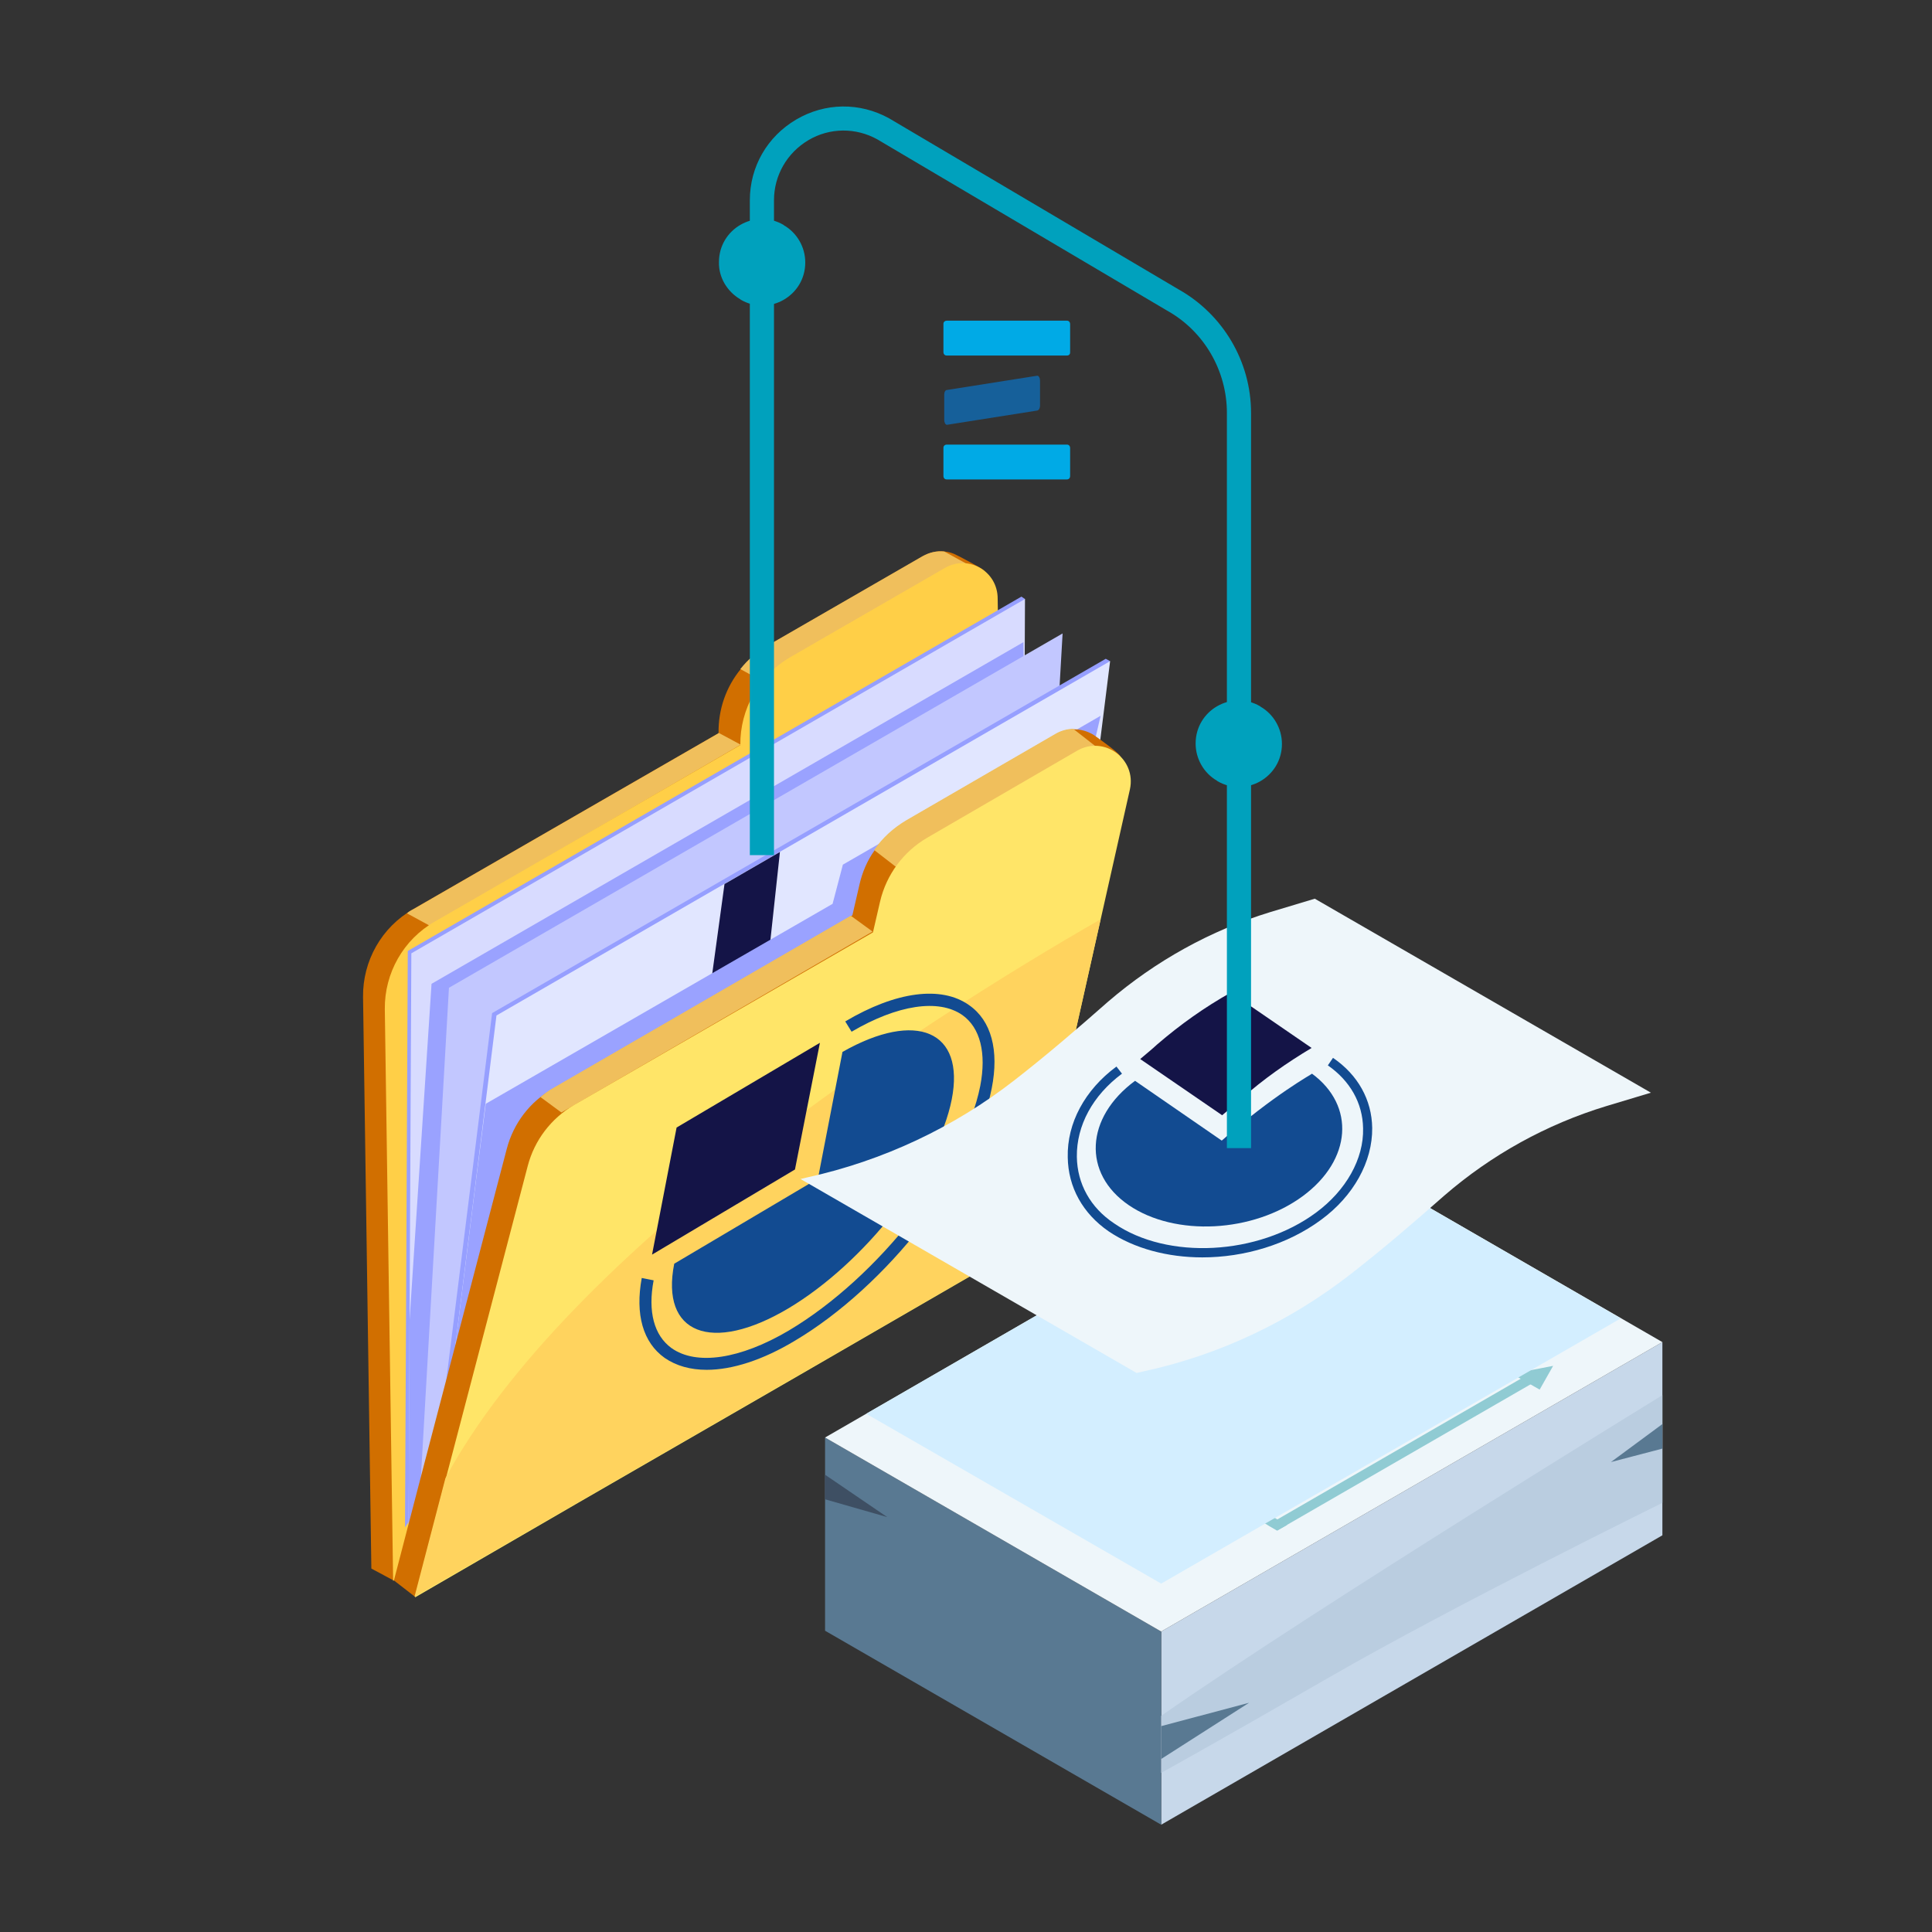 <?xml version="1.0" encoding="UTF-8"?> <!-- Generator: Adobe Illustrator 23.0.2, SVG Export Plug-In . SVG Version: 6.00 Build 0) --> <svg xmlns="http://www.w3.org/2000/svg" xmlns:xlink="http://www.w3.org/1999/xlink" id="Capa_1" x="0px" y="0px" viewBox="0 0 488 488" style="enable-background:new 0 0 488 488;" xml:space="preserve"><rect x="0" y="0" width="488" height="488" fill="#333333" stroke="none"/> <style type="text/css"> .st0{fill:#D16F00;} .st1{fill:#F0BF5C;} .st2{fill:#FFCF47;} .st3{fill:#969FFF;} .st4{fill:#D8DBFF;} .st5{fill:#9AA2FF;} .st6{fill:#C2C7FF;} .st7{fill:#E1E6FF;} .st8{fill:#141447;} .st9{fill:#FFE568;} .st10{fill:#FFD35E;} .st11{fill:#124B91;} .st12{fill:#C7D8EA;} .st13{fill:#597992;} .st14{fill:#BACDE0;} .st15{fill:#EEF6FA;} .st16{fill:#3E4F63;} .st17{fill:#90BA34;} .st18{fill:#90CBD3;} .st19{fill:#D3EEFF;} .st20{fill:#00A1BD;} .st21{fill:#00AAE6;} .st22{fill:#16609A;} </style> <g> <g> <g> <path class="st0" d="M247.4,219.1l1.3,87.6L99.4,399.2l-5.6-3l-2.1-144.4c-0.1-9.1,4.7-17.6,12.6-22.1l77.2-44.5 c-0.1-6,1.9-11.7,5.6-16.2c1.9-2.4,4.2-4.4,7-6l39-22.5c1.8-1,3.6-1.4,5.5-1.2c1,0.1,2.1,0.4,3,0.9c0.5,0.2,6.3,3.3,6.7,3.7 c0.6,0.5,0.7,0.8,0.5,1c-0.3,0.5-1.8,1-2.1,2.5c-0.1,0.2-0.1,0.5-0.1,0.7l0.5,38l0.2,10.6L247.4,219.1z"></path> <path class="st1" d="M102.8,230.7l5.7,3.1l78.6-45.7l-5.6-3c0,0,0,0.1,0,0.1l-77.2,44.5C103.7,230,103.2,230.3,102.8,230.7z"></path> <path class="st1" d="M249.8,145.5l-3.3,1.9l-48.2,27.8L187,169c1.9-2.4,4.2-4.4,7-6l39-22.5c1.8-1,3.6-1.4,5.5-1.2l10.2,5.6 L249.8,145.5z"></path> <path id="XMLID_539_" class="st2" d="M238.6,143.5l-39,22.5c-7.9,4.6-12.7,13.1-12.6,22.2l0,0l-77.2,44.6 c-7.9,4.5-12.7,13-12.6,22.1l2.1,144.4l155-89.5l-2.3-158.6C252,144.2,244.5,140,238.6,143.5z"></path> <g id="XMLID_389_"> <polygon id="XMLID_538_" class="st3" points="258.9,151.3 102.3,385.8 103,240.2 258,150.7 "></polygon> </g> <g id="XMLID_387_"> <polygon id="XMLID_388_" class="st4" points="258.2,296.9 103.2,386.4 103.9,240.8 258.9,151.3 "></polygon> </g> <polygon id="XMLID_386_" class="st5" points="260.6,296.1 103.2,386.4 103.4,334.3 109,248.5 258.5,162.2 "></polygon> <g id="XMLID_381_"> <polygon id="XMLID_385_" class="st6" points="260.6,296.1 105.6,385.6 113.4,249.5 268.4,160 "></polygon> <polygon id="XMLID_384_" class="st3" points="280.4,167 107.9,387.3 124.3,255.9 279.3,166.4 "></polygon> <polygon id="XMLID_383_" class="st7" points="264,298.4 109,387.9 125.4,256.5 280.4,167 "></polygon> <polygon class="st8" points="197,215.2 183,223.3 178.5,256.2 193.5,247.6 "></polygon> <polygon id="XMLID_382_" class="st5" points="109,387.9 249.5,306.8 267.7,225.2 278,180.8 212.9,218.4 210.3,228.3 122.7,278.8 120.3,297.6 "></polygon> </g> <path class="st0" d="M282.1,192.7c-0.8,0.5-1.8,1.1-2.1,2.4l-1.3,5.9l-6,27l-18.3,81.6l-57.7,33.4l-91.9,60.3l-5.3-4.1l7.8-30 l20.7-79c1.7-6.5,5.9-12,11.8-15.3l75.5-43.7l1.8-7.8c0.7-3.1,2-6.1,3.8-8.6c2.1-3.1,4.9-5.6,8.1-7.5l37.8-21.9 c1.4-0.8,3-1.2,4.4-1.2c1.8,0,3.5,0.5,5,1.4c1,0.7,6.1,4.3,6.7,5.3C283.5,191.8,282.9,192.3,282.1,192.7z"></path> <path class="st1" d="M139.6,274.9c-1.1,0.6-2.1,1.4-3.1,2.2l5.3,3.9l78.6-45.7l-5.5-4L139.6,274.9z"></path> <path class="st1" d="M282.1,192.7c-0.8,0.5-1.8,1.1-2.1,2.4l-1.3,5.9l-43.3,25l-14.6-11.3c2.1-3.1,4.9-5.6,8.1-7.5l37.8-21.9 c1.4-0.8,3-1.2,4.4-1.2L282.1,192.7z"></path> <path class="st9" d="M272.1,189.6c6.8-3.9,15,2.1,13.3,9.8l-7.4,32.9l-18.3,81.6l-57.7,33.4l-55.8,32.2l-41.4,24l7.8-30l20.7-79 c1.7-6.5,5.9-12,11.7-15.4l75.5-43.6l1.8-7.8c1.6-6.8,5.9-12.6,11.9-16.1L272.1,189.6z"></path> <path id="XMLID_380_" class="st10" d="M278,232.2l-18.3,81.6l-155,89.5l7.8-29.9C143.4,316.1,231.6,258.8,278,232.2z"></path> </g> <g> <g> <path class="st11" d="M178.5,346c-4.1,0-7.7-1-10.6-3c-5.5-3.9-7.5-11-5.8-20.2l3,0.6c-1.5,7.9,0.1,13.9,4.5,17.1 c6.3,4.5,17.4,2.8,29.6-4.4c22.6-13.4,44.3-41.1,48.4-61.8c1.6-8.3,0-14.7-4.5-17.9c-6-4.2-16.4-2.6-28,4.2l-1.6-2.6 c12.8-7.6,24.3-9.1,31.3-4.1c5.6,3.9,7.6,11.4,5.7,21c-4.2,21.4-26.5,50-49.8,63.8C192.7,343.5,185,346,178.5,346z"></path> </g> <path class="st11" d="M206.6,297.7l-36.3,21.5c-3.5,17.7,9.4,22.8,28.8,11.3c19.3-11.5,37.8-35.1,41.3-52.8 c3.4-17.3-8.9-22.6-27.6-12L206.6,297.7z"></path> <polygon class="st8" points="207.1,263.4 200.8,295.4 164.7,316.9 170.9,284.8 "></polygon> </g> </g> <g> <polygon class="st12" points="419.9,387.8 293.3,460.9 293.3,412.1 419.9,339 "></polygon> <polygon class="st13" points="208.4,411.9 293.3,460.9 293.3,412.1 208.4,363.1 "></polygon> <path class="st14" d="M419.9,352.4c0,0-87.2,53.5-126.6,81c0,14.4,0,14.4,0,14.4s12.4-6.8,42.4-24.1c31.2-18,84.2-44.1,84.2-44.1 V352.4z"></path> <polygon class="st15" points="419.9,339 293.3,412.1 208.4,363.1 335,290 "></polygon> <polygon class="st13" points="293.3,436 293.3,444.3 315.5,430.1 "></polygon> <polygon class="st16" points="208.4,372.5 224.1,383.2 208.4,378.7 "></polygon> <polygon class="st13" points="419.9,359.7 406.9,369.3 419.9,365.9 "></polygon> <path class="st17" d="M267.4,343.6c0-0.2,48.1-20,48.1-20l-24.1,22.1l25.3-7.7l-6.6,12.6l53-21.9L316,364.5l26.8-5.8L326,377.5 L267.4,343.6z"></path> <g> <polygon class="st18" points="325.1,385.2 322.6,386.6 257.2,348.8 259.7,347.4 "></polygon> <polygon class="st18" points="263.3,347 256.4,351 253,345 "></polygon> </g> <g> <polygon class="st18" points="320.2,385.2 322.6,386.6 388.1,348.8 385.6,347.4 "></polygon> <polygon class="st18" points="381.9,347 388.9,351 392.3,345 "></polygon> </g> <polygon class="st19" points="409.4,333 293.3,400 218.8,357.1 335,290 "></polygon> <g> <path class="st15" d="M320.8,230.4l11.3-3.4l84.9,49l-11.3,3.4c-15.1,4.6-29,12.3-40.9,22.6c-7.6,6.7-15.5,13.5-23.6,19.8 c-15.4,12-33.3,20.5-52.4,24.6l-1.7,0.4l-84.9-49l1.7-0.4c19.1-4.2,37-12.6,52.4-24.6c8.1-6.3,16-13.1,23.6-19.8 C291.9,242.7,305.8,235,320.8,230.4z"></path> <g> <g> <path class="st11" d="M303.7,317.6c-8.7,0-17.2-2.2-23.7-6.6c-6.5-4.5-10.2-11.1-10.3-18.7c-0.2-8.6,4.3-17,12.3-22.9l1.4,1.8 c-7.4,5.5-11.5,13.1-11.4,21c0.1,6.8,3.4,12.8,9.4,16.8c13.5,9.3,36.4,8.1,51-2.7c7.6-5.6,12.1-13.6,11.9-21.3 c-0.1-6.4-3.3-12-8.9-15.9l1.3-1.9c6.3,4.3,9.8,10.6,9.9,17.7c0.1,8.5-4.7,17.2-12.9,23.2C325.2,314.4,314.2,317.6,303.7,317.6 z"></path> </g> <path class="st11" d="M308.6,288.1l-21.9-15.1c-12.6,9.3-13.3,23.4-1.6,31.4c11.7,8,31.4,7,44-2.3c12.3-9.1,13.3-22.8,2.3-30.9 C331.4,271.3,321.8,276.5,308.6,288.1z"></path> <path class="st8" d="M313.7,277.4c-1.6,1.4-3.3,2.9-5,4.3L288,267.5c1.4-1.2,2.9-2.4,4.3-3.7c5.8-5,12-9.4,18.6-13.1l20.4,14 C325.1,268.4,319.1,272.6,313.7,277.4z"></path> </g> </g> </g> <path class="st20" d="M307.4,197.2l0.1,0.1c7.2,4.2,16.3-1,16.3-9.4l0,0c0-3.9-2.1-7.5-5.4-9.4l-0.1-0.1c-7.2-4.2-16.3,1-16.3,9.4 l0,0C302,191.7,304.1,195.3,307.4,197.2z"></path> <path class="st20" d="M187,75.6l0.1,0.1c7.2,4.2,16.3-1,16.3-9.4l0,0c0-3.9-2.1-7.5-5.4-9.4l-0.1-0.1c-7.2-4.2-16.3,1-16.3,9.4l0,0 C181.5,70,183.6,73.6,187,75.6z"></path> <g> <path class="st20" d="M316,290h-6.1V104.3c0-10.7-5.8-20.7-15.2-25.9l-73.1-43.2c-5.4-3-12-3-17.4,0.2c-5.4,3.2-8.7,8.9-8.7,15.2 V216h-6.1V50.6c0-8.5,4.4-16.1,11.7-20.4c7.3-4.3,16.1-4.4,23.5-0.3l73.1,43.2c11.2,6.3,18.3,18.2,18.3,31.2V290z"></path> </g> </g> <g> <path class="st21" d="M270.3,89v-7.2c0-0.4-0.3-0.8-0.8-0.8h-30.4c-0.4,0-0.8,0.3-0.8,0.8V89c0,0.4,0.3,0.8,0.8,0.8h30.4 C270,89.8,270.3,89.5,270.3,89z"></path> <path class="st21" d="M270.3,120.3v-7.2c0-0.4-0.3-0.8-0.8-0.8h-30.4c-0.4,0-0.8,0.3-0.8,0.8v7.2c0,0.4,0.3,0.8,0.8,0.8h30.4 C270,121.1,270.3,120.7,270.3,120.3z"></path> <path class="st22" d="M262.7,102.5v-6.4c0-0.6-0.3-1.2-0.7-1.2l-22.8,3.6c-0.4,0-0.7,0.5-0.7,1.2v6.4c0,0.6,0.3,1.2,0.7,1.2 l22.8-3.6C262.4,103.6,262.7,103.1,262.7,102.5z"></path> </g> </svg> 